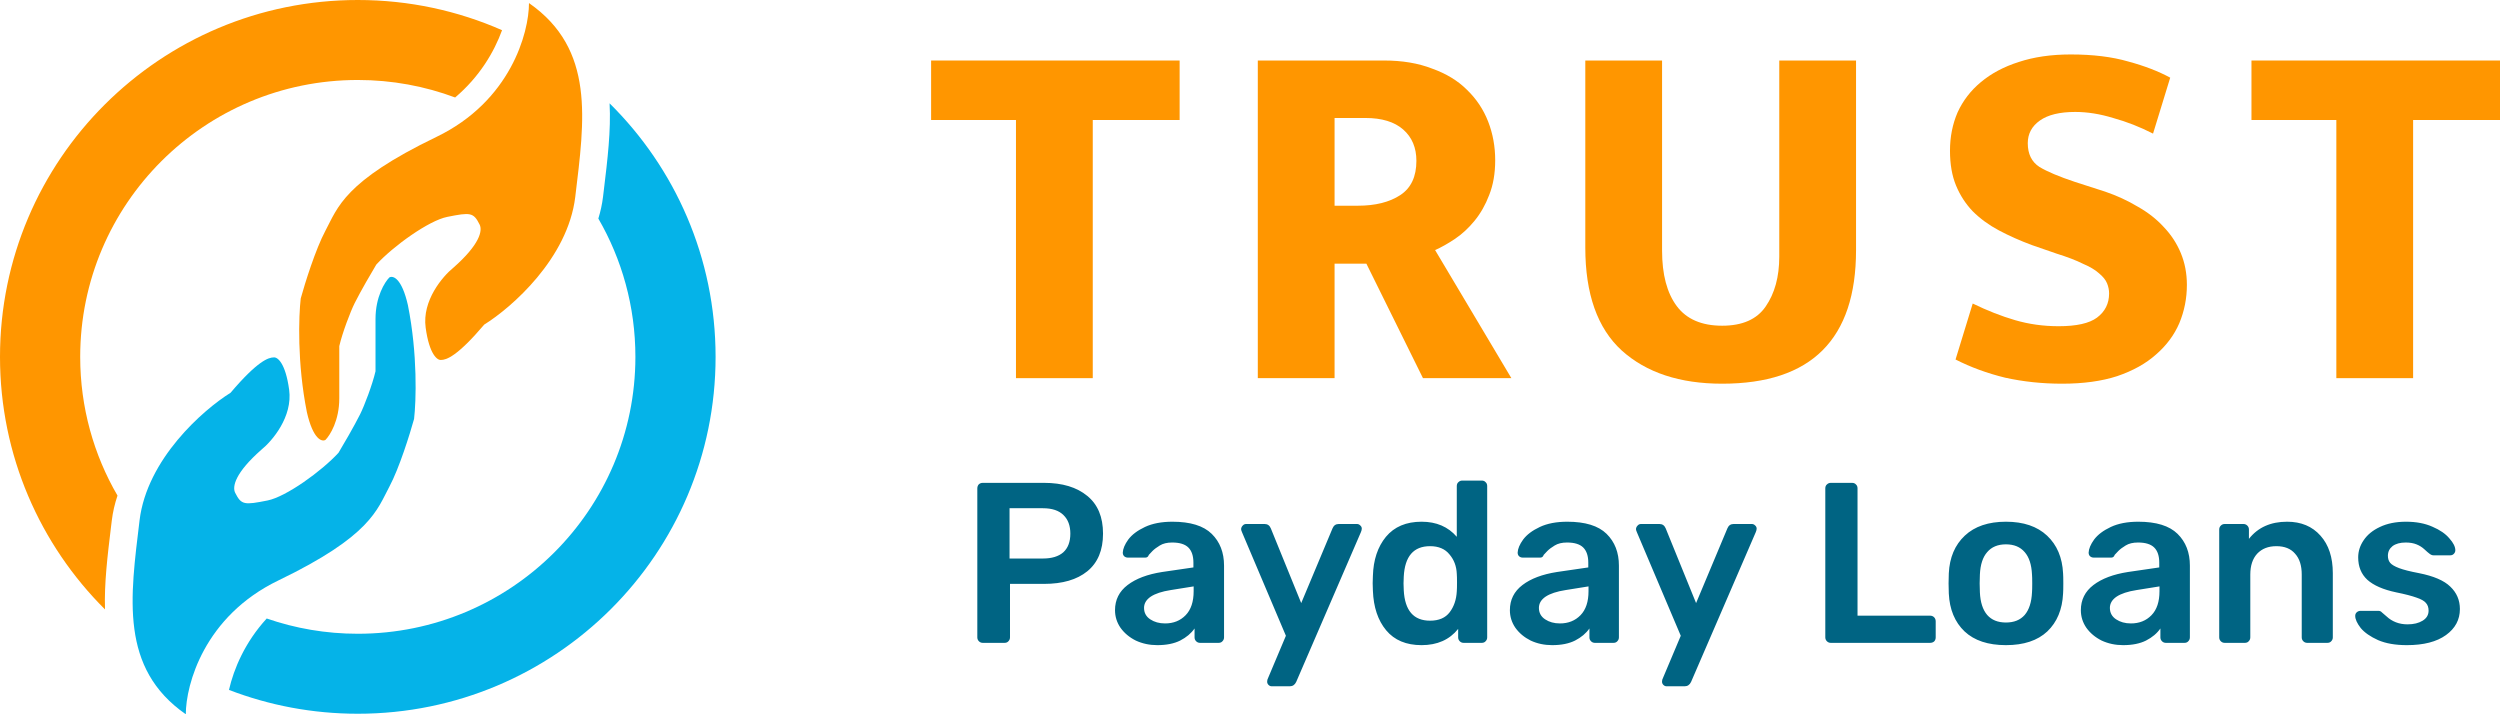 <svg width="175" height="50" viewBox="0 0 175 50" fill="none" xmlns="http://www.w3.org/2000/svg">
<path d="M82.574 4.236V8.4H76.493V26.471H71.118V8.4H65.178V4.236H82.574Z" fill="#FF9600"/>
<path d="M88.046 4.236H96.885C98.158 4.236 99.278 4.424 100.244 4.8C101.234 5.153 102.048 5.647 102.684 6.283C103.344 6.918 103.839 7.659 104.169 8.506C104.499 9.353 104.664 10.259 104.664 11.224C104.664 12.141 104.523 12.953 104.24 13.659C103.981 14.341 103.639 14.941 103.215 15.459C102.79 15.977 102.331 16.4 101.836 16.73C101.341 17.059 100.881 17.318 100.457 17.506L105.796 26.471H99.608L95.648 18.459H93.42V26.471H88.046V4.236ZM93.42 14.4H95.047C96.272 14.4 97.263 14.153 98.017 13.659C98.771 13.165 99.148 12.365 99.148 11.259C99.148 10.341 98.842 9.612 98.229 9.071C97.616 8.53 96.732 8.259 95.577 8.259H93.42V14.4Z" fill="#FF9600"/>
<path d="M110.971 4.236H116.345V17.541C116.345 19.212 116.687 20.506 117.371 21.424C118.054 22.341 119.115 22.8 120.553 22.8C121.967 22.8 122.981 22.353 123.594 21.459C124.23 20.541 124.549 19.377 124.549 17.965V4.236H129.923V17.506C129.923 23.741 126.8 26.859 120.553 26.859C117.583 26.859 115.237 26.083 113.517 24.53C111.819 22.977 110.971 20.577 110.971 17.33V4.236Z" fill="#FF9600"/>
<path d="M144.949 3.812C146.505 3.812 147.849 3.977 148.98 4.306C150.112 4.612 151.09 4.988 151.915 5.436L150.713 9.353C149.794 8.883 148.862 8.518 147.92 8.259C147 7.977 146.116 7.836 145.268 7.836C144.183 7.836 143.358 8.036 142.793 8.436C142.227 8.836 141.944 9.365 141.944 10.024C141.944 10.777 142.215 11.33 142.757 11.683C143.299 12.012 144.136 12.365 145.268 12.741L147.354 13.412C148.179 13.694 148.945 14.047 149.652 14.471C150.359 14.871 150.96 15.341 151.455 15.883C151.974 16.424 152.375 17.035 152.658 17.718C152.94 18.4 153.082 19.141 153.082 19.941C153.082 20.883 152.905 21.777 152.552 22.624C152.198 23.447 151.656 24.177 150.925 24.812C150.218 25.447 149.31 25.953 148.202 26.33C147.118 26.683 145.833 26.859 144.348 26.859C142.958 26.859 141.626 26.718 140.353 26.436C139.103 26.13 137.948 25.706 136.888 25.165L138.09 21.247C139.103 21.741 140.093 22.13 141.06 22.412C142.026 22.694 143.04 22.835 144.101 22.835C145.35 22.835 146.246 22.636 146.788 22.235C147.354 21.812 147.637 21.247 147.637 20.541C147.637 20.306 147.59 20.071 147.495 19.835C147.401 19.6 147.212 19.365 146.929 19.13C146.67 18.894 146.293 18.671 145.798 18.459C145.327 18.224 144.714 17.988 143.959 17.753L142.227 17.153C141.402 16.847 140.636 16.506 139.928 16.13C139.221 15.753 138.608 15.306 138.09 14.789C137.595 14.271 137.206 13.671 136.923 12.989C136.64 12.306 136.499 11.494 136.499 10.553C136.499 9.588 136.675 8.694 137.029 7.871C137.406 7.047 137.948 6.341 138.656 5.753C139.386 5.141 140.27 4.671 141.307 4.341C142.368 3.988 143.582 3.812 144.949 3.812Z" fill="#FF9600"/>
<path d="M175 4.236V8.4H168.918V26.471H163.544V8.4H157.603V4.236H175Z" fill="#FF9600"/>
<path d="M68.796 45C68.689 45 68.599 44.963 68.524 44.888C68.449 44.813 68.412 44.723 68.412 44.616V34.2C68.412 34.083 68.444 33.987 68.508 33.912C68.583 33.837 68.679 33.8 68.796 33.8H73.084C74.364 33.8 75.372 34.104 76.108 34.712C76.844 35.309 77.212 36.189 77.212 37.352C77.212 38.515 76.844 39.395 76.108 39.992C75.383 40.579 74.375 40.872 73.084 40.872H70.7V44.616C70.7 44.723 70.663 44.813 70.588 44.888C70.524 44.963 70.433 45 70.316 45H68.796ZM73.004 39.096C73.623 39.096 74.097 38.952 74.428 38.664C74.759 38.365 74.924 37.928 74.924 37.352C74.924 36.797 74.764 36.365 74.444 36.056C74.124 35.736 73.644 35.576 73.004 35.576H70.668V39.096H73.004ZM81.011 45.16C80.467 45.16 79.966 45.053 79.507 44.84C79.059 44.616 78.702 44.317 78.435 43.944C78.179 43.571 78.051 43.16 78.051 42.712C78.051 41.987 78.344 41.4 78.931 40.952C79.518 40.504 80.323 40.2 81.347 40.04L83.539 39.72V39.384C83.539 38.915 83.422 38.563 83.187 38.328C82.952 38.093 82.574 37.976 82.051 37.976C81.699 37.976 81.411 38.045 81.187 38.184C80.974 38.312 80.803 38.44 80.675 38.568C80.547 38.707 80.462 38.797 80.419 38.84C80.376 38.968 80.296 39.032 80.179 39.032H78.947C78.851 39.032 78.766 39 78.691 38.936C78.627 38.872 78.595 38.787 78.595 38.68C78.606 38.413 78.734 38.109 78.979 37.768C79.235 37.427 79.624 37.133 80.147 36.888C80.67 36.643 81.31 36.52 82.067 36.52C83.326 36.52 84.243 36.803 84.819 37.368C85.395 37.933 85.683 38.675 85.683 39.592V44.616C85.683 44.723 85.646 44.813 85.571 44.888C85.507 44.963 85.416 45 85.299 45H84.003C83.896 45 83.806 44.963 83.731 44.888C83.656 44.813 83.619 44.723 83.619 44.616V43.992C83.384 44.333 83.048 44.616 82.611 44.84C82.184 45.053 81.651 45.16 81.011 45.16ZM81.555 43.64C82.142 43.64 82.622 43.448 82.995 43.064C83.368 42.68 83.555 42.12 83.555 41.384V41.048L81.955 41.304C81.336 41.4 80.867 41.555 80.547 41.768C80.238 41.981 80.083 42.243 80.083 42.552C80.083 42.893 80.227 43.16 80.515 43.352C80.803 43.544 81.15 43.64 81.555 43.64ZM89.021 48.04C88.936 48.04 88.861 48.008 88.797 47.944C88.733 47.88 88.701 47.805 88.701 47.72C88.701 47.624 88.722 47.539 88.765 47.464L90.013 44.504L86.941 37.256C86.898 37.16 86.877 37.085 86.877 37.032C86.888 36.936 86.925 36.856 86.989 36.792C87.053 36.717 87.133 36.68 87.229 36.68H88.525C88.728 36.68 88.872 36.781 88.957 36.984L91.085 42.216L93.277 36.984C93.362 36.781 93.506 36.68 93.709 36.68H94.989C95.074 36.68 95.149 36.712 95.213 36.776C95.288 36.84 95.325 36.915 95.325 37C95.325 37.075 95.304 37.16 95.261 37.256L90.733 47.736C90.637 47.939 90.488 48.04 90.285 48.04H89.021ZM99.511 45.16C98.434 45.16 97.607 44.813 97.031 44.12C96.455 43.427 96.146 42.504 96.103 41.352L96.087 40.824L96.103 40.312C96.135 39.192 96.439 38.28 97.015 37.576C97.602 36.872 98.434 36.52 99.511 36.52C100.546 36.52 101.367 36.872 101.975 37.576V34.024C101.975 33.907 102.013 33.816 102.087 33.752C102.162 33.677 102.253 33.64 102.359 33.64H103.719C103.837 33.64 103.927 33.677 103.991 33.752C104.066 33.816 104.103 33.907 104.103 34.024V44.616C104.103 44.723 104.066 44.813 103.991 44.888C103.927 44.963 103.837 45 103.719 45H102.455C102.349 45 102.258 44.963 102.183 44.888C102.109 44.813 102.071 44.723 102.071 44.616V44.024C101.463 44.781 100.61 45.16 99.511 45.16ZM100.103 43.448C100.722 43.448 101.181 43.251 101.479 42.856C101.778 42.461 101.943 41.976 101.975 41.4C101.986 41.272 101.991 41.064 101.991 40.776C101.991 40.499 101.986 40.296 101.975 40.168C101.954 39.635 101.783 39.181 101.463 38.808C101.154 38.424 100.701 38.232 100.103 38.232C98.951 38.232 98.338 38.941 98.263 40.36L98.247 40.84L98.263 41.32C98.338 42.739 98.951 43.448 100.103 43.448ZM108.652 45.16C108.108 45.16 107.606 45.053 107.148 44.84C106.7 44.616 106.342 44.317 106.076 43.944C105.82 43.571 105.692 43.16 105.692 42.712C105.692 41.987 105.985 41.4 106.572 40.952C107.158 40.504 107.964 40.2 108.988 40.04L111.18 39.72V39.384C111.18 38.915 111.062 38.563 110.828 38.328C110.593 38.093 110.214 37.976 109.692 37.976C109.34 37.976 109.052 38.045 108.828 38.184C108.614 38.312 108.444 38.44 108.316 38.568C108.188 38.707 108.102 38.797 108.06 38.84C108.017 38.968 107.937 39.032 107.82 39.032H106.588C106.492 39.032 106.406 39 106.332 38.936C106.268 38.872 106.236 38.787 106.236 38.68C106.246 38.413 106.374 38.109 106.62 37.768C106.876 37.427 107.265 37.133 107.788 36.888C108.31 36.643 108.95 36.52 109.708 36.52C110.966 36.52 111.884 36.803 112.46 37.368C113.036 37.933 113.324 38.675 113.324 39.592V44.616C113.324 44.723 113.286 44.813 113.212 44.888C113.148 44.963 113.057 45 112.94 45H111.644C111.537 45 111.446 44.963 111.372 44.888C111.297 44.813 111.26 44.723 111.26 44.616V43.992C111.025 44.333 110.689 44.616 110.252 44.84C109.825 45.053 109.292 45.16 108.652 45.16ZM109.196 43.64C109.782 43.64 110.262 43.448 110.636 43.064C111.009 42.68 111.196 42.12 111.196 41.384V41.048L109.596 41.304C108.977 41.4 108.508 41.555 108.188 41.768C107.878 41.981 107.724 42.243 107.724 42.552C107.724 42.893 107.868 43.16 108.156 43.352C108.444 43.544 108.79 43.64 109.196 43.64ZM116.662 48.04C116.576 48.04 116.502 48.008 116.438 47.944C116.374 47.88 116.342 47.805 116.342 47.72C116.342 47.624 116.363 47.539 116.406 47.464L117.654 44.504L114.582 37.256C114.539 37.16 114.518 37.085 114.518 37.032C114.528 36.936 114.566 36.856 114.63 36.792C114.694 36.717 114.774 36.68 114.87 36.68H116.166C116.368 36.68 116.512 36.781 116.598 36.984L118.726 42.216L120.918 36.984C121.003 36.781 121.147 36.68 121.35 36.68H122.63C122.715 36.68 122.79 36.712 122.854 36.776C122.928 36.84 122.966 36.915 122.966 37C122.966 37.075 122.944 37.16 122.902 37.256L118.374 47.736C118.278 47.939 118.128 48.04 117.926 48.04H116.662ZM128.155 45C128.049 45 127.958 44.963 127.883 44.888C127.809 44.813 127.771 44.723 127.771 44.616V34.184C127.771 34.067 127.809 33.976 127.883 33.912C127.958 33.837 128.049 33.8 128.155 33.8H129.643C129.761 33.8 129.851 33.837 129.915 33.912C129.99 33.976 130.027 34.067 130.027 34.184V43.096H135.099C135.217 43.096 135.313 43.133 135.387 43.208C135.462 43.283 135.499 43.379 135.499 43.496V44.616C135.499 44.733 135.462 44.829 135.387 44.904C135.313 44.968 135.217 45 135.099 45H128.155ZM140.416 45.16C139.168 45.16 138.202 44.84 137.52 44.2C136.837 43.549 136.469 42.664 136.416 41.544L136.4 40.84L136.416 40.136C136.469 39.027 136.842 38.147 137.536 37.496C138.229 36.845 139.189 36.52 140.416 36.52C141.642 36.52 142.602 36.845 143.296 37.496C143.989 38.147 144.362 39.027 144.416 40.136C144.426 40.264 144.432 40.499 144.432 40.84C144.432 41.181 144.426 41.416 144.416 41.544C144.362 42.664 143.994 43.549 143.312 44.2C142.629 44.84 141.664 45.16 140.416 45.16ZM140.416 43.576C140.981 43.576 141.418 43.4 141.728 43.048C142.037 42.685 142.208 42.157 142.24 41.464C142.25 41.357 142.256 41.149 142.256 40.84C142.256 40.531 142.25 40.323 142.24 40.216C142.208 39.523 142.037 39 141.728 38.648C141.418 38.285 140.981 38.104 140.416 38.104C139.85 38.104 139.413 38.285 139.104 38.648C138.794 39 138.624 39.523 138.592 40.216L138.576 40.84L138.592 41.464C138.624 42.157 138.794 42.685 139.104 43.048C139.413 43.4 139.85 43.576 140.416 43.576ZM148.62 45.16C148.076 45.16 147.575 45.053 147.116 44.84C146.668 44.616 146.311 44.317 146.044 43.944C145.788 43.571 145.66 43.16 145.66 42.712C145.66 41.987 145.954 41.4 146.54 40.952C147.127 40.504 147.932 40.2 148.956 40.04L151.148 39.72V39.384C151.148 38.915 151.031 38.563 150.796 38.328C150.562 38.093 150.183 37.976 149.66 37.976C149.308 37.976 149.02 38.045 148.796 38.184C148.583 38.312 148.412 38.44 148.284 38.568C148.156 38.707 148.071 38.797 148.028 38.84C147.986 38.968 147.906 39.032 147.788 39.032H146.556C146.46 39.032 146.375 39 146.3 38.936C146.236 38.872 146.204 38.787 146.204 38.68C146.215 38.413 146.343 38.109 146.588 37.768C146.844 37.427 147.234 37.133 147.756 36.888C148.279 36.643 148.919 36.52 149.676 36.52C150.935 36.52 151.852 36.803 152.428 37.368C153.004 37.933 153.292 38.675 153.292 39.592V44.616C153.292 44.723 153.255 44.813 153.18 44.888C153.116 44.963 153.026 45 152.908 45H151.612C151.506 45 151.415 44.963 151.34 44.888C151.266 44.813 151.228 44.723 151.228 44.616V43.992C150.994 44.333 150.658 44.616 150.22 44.84C149.794 45.053 149.26 45.16 148.62 45.16ZM149.164 43.64C149.751 43.64 150.231 43.448 150.604 43.064C150.978 42.68 151.164 42.12 151.164 41.384V41.048L149.564 41.304C148.946 41.4 148.476 41.555 148.156 41.768C147.847 41.981 147.692 42.243 147.692 42.552C147.692 42.893 147.836 43.16 148.124 43.352C148.412 43.544 148.759 43.64 149.164 43.64ZM155.729 45C155.622 45 155.532 44.963 155.457 44.888C155.382 44.813 155.345 44.723 155.345 44.616V37.064C155.345 36.957 155.382 36.867 155.457 36.792C155.532 36.717 155.622 36.68 155.729 36.68H157.041C157.148 36.68 157.238 36.717 157.313 36.792C157.388 36.867 157.425 36.957 157.425 37.064V37.72C158.054 36.92 158.945 36.52 160.097 36.52C161.078 36.52 161.857 36.845 162.433 37.496C163.009 38.136 163.297 39.011 163.297 40.12V44.616C163.297 44.723 163.26 44.813 163.185 44.888C163.121 44.963 163.03 45 162.913 45H161.505C161.398 45 161.308 44.963 161.233 44.888C161.158 44.813 161.121 44.723 161.121 44.616V40.216C161.121 39.587 160.966 39.101 160.657 38.76C160.358 38.408 159.921 38.232 159.345 38.232C158.78 38.232 158.332 38.408 158.001 38.76C157.681 39.112 157.521 39.597 157.521 40.216V44.616C157.521 44.723 157.484 44.813 157.409 44.888C157.345 44.963 157.254 45 157.137 45H155.729ZM168.481 45.16C167.681 45.16 167.009 45.043 166.465 44.808C165.921 44.563 165.516 44.28 165.249 43.96C164.993 43.629 164.865 43.347 164.865 43.112C164.865 43.005 164.903 42.92 164.977 42.856C165.052 42.792 165.137 42.76 165.233 42.76H166.497C166.593 42.76 166.673 42.797 166.737 42.872C166.78 42.904 166.892 43 167.073 43.16C167.255 43.331 167.468 43.464 167.713 43.56C167.959 43.656 168.231 43.704 168.529 43.704C168.956 43.704 169.308 43.619 169.585 43.448C169.863 43.277 170.001 43.043 170.001 42.744C170.001 42.52 169.937 42.339 169.809 42.2C169.692 42.061 169.473 41.939 169.153 41.832C168.833 41.715 168.359 41.592 167.729 41.464C166.823 41.272 166.151 40.979 165.713 40.584C165.287 40.189 165.073 39.667 165.073 39.016C165.073 38.589 165.201 38.189 165.457 37.816C165.713 37.432 166.092 37.123 166.593 36.888C167.105 36.643 167.713 36.52 168.417 36.52C169.132 36.52 169.751 36.637 170.273 36.872C170.796 37.096 171.191 37.368 171.457 37.688C171.735 37.997 171.873 38.275 171.873 38.52C171.873 38.616 171.836 38.701 171.761 38.776C171.697 38.84 171.617 38.872 171.521 38.872H170.337C170.252 38.872 170.161 38.835 170.065 38.76C169.991 38.707 169.873 38.605 169.713 38.456C169.553 38.307 169.367 38.189 169.153 38.104C168.94 38.019 168.689 37.976 168.401 37.976C168.007 37.976 167.697 38.061 167.473 38.232C167.26 38.403 167.153 38.627 167.153 38.904C167.153 39.107 167.207 39.272 167.313 39.4C167.42 39.528 167.628 39.651 167.937 39.768C168.247 39.885 168.711 40.003 169.329 40.12C170.353 40.323 171.084 40.637 171.521 41.064C171.969 41.491 172.193 42.013 172.193 42.632C172.193 43.379 171.868 43.987 171.217 44.456C170.567 44.925 169.655 45.16 168.481 45.16Z" fill="#006483"/>
<path fill-rule="evenodd" clip-rule="evenodd" d="M44.478 24.981C44.478 21.454 43.534 18.148 41.884 15.3C42.036 14.808 42.148 14.302 42.211 13.783C42.23 13.621 42.25 13.46 42.269 13.3C42.526 11.177 42.775 9.128 42.671 7.233C47.253 11.76 50.091 18.04 50.091 24.981C50.091 38.778 38.878 49.962 25.046 49.962C21.867 49.962 18.826 49.371 16.028 48.294C16.366 46.818 17.146 44.958 18.67 43.295C20.667 43.987 22.812 44.363 25.046 44.363C35.778 44.363 44.478 35.685 44.478 24.981Z" fill="#05B3E8"/>
<path d="M25.046 5.599C14.314 5.599 5.614 14.277 5.614 24.981C5.614 28.52 6.564 31.837 8.225 34.692C8.036 35.253 7.898 35.835 7.826 36.433L7.767 36.914L7.767 36.915L7.767 36.915C7.525 38.918 7.29 40.856 7.351 42.66C2.81 38.138 0 31.887 0 24.981C0 11.184 11.213 0 25.046 0C28.639 0 32.055 0.755 35.144 2.114C34.586 3.643 33.572 5.37 31.86 6.824C29.74 6.032 27.444 5.599 25.046 5.599Z" fill="#FF9600"/>
<path d="M30.552 9.583C35.734 7.085 37.029 2.297 37.029 0.215C41.671 3.446 40.915 8.399 40.268 13.783C39.749 18.09 35.806 21.535 33.898 22.72C31.998 24.959 31.235 25.196 30.875 25.196C30.624 25.232 30.055 24.83 29.796 22.935C29.537 21.04 30.983 19.346 31.739 18.736C33.574 17.121 33.79 16.151 33.574 15.721C33.143 14.859 32.927 14.859 31.307 15.182C30.012 15.441 27.529 17.228 26.341 18.52C26.017 19.059 25.262 20.351 24.83 21.212C24.528 21.814 23.966 23.294 23.75 24.227V27.888C23.75 29.439 23.103 30.473 22.779 30.796C22.527 30.939 21.915 30.753 21.483 28.857C20.793 25.412 20.908 22.11 21.052 20.889C21.34 19.848 22.088 17.444 22.779 16.151C23.642 14.536 24.074 12.706 30.552 9.583Z" fill="#FF9600"/>
<path d="M19.485 40.632C14.303 43.13 13.007 47.918 13.007 50C8.365 46.77 9.121 41.817 9.768 36.433C10.287 32.126 14.231 28.68 16.138 27.495C18.038 25.256 18.801 25.019 19.161 25.019C19.413 24.983 19.981 25.385 20.24 27.28C20.499 29.175 19.053 30.869 18.297 31.48C16.462 33.095 16.246 34.064 16.462 34.495C16.893 35.356 17.109 35.356 18.729 35.033C20.024 34.775 22.507 32.987 23.695 31.695C24.019 31.157 24.774 29.864 25.206 29.003C25.508 28.401 26.07 26.921 26.286 25.988V22.327C26.286 20.776 26.933 19.743 27.257 19.42C27.509 19.276 28.121 19.463 28.553 21.358C29.244 24.804 29.128 28.106 28.985 29.326C28.697 30.367 27.948 32.772 27.257 34.064C26.394 35.679 25.962 37.51 19.485 40.632Z" fill="#05B3E8"/>
</svg>
